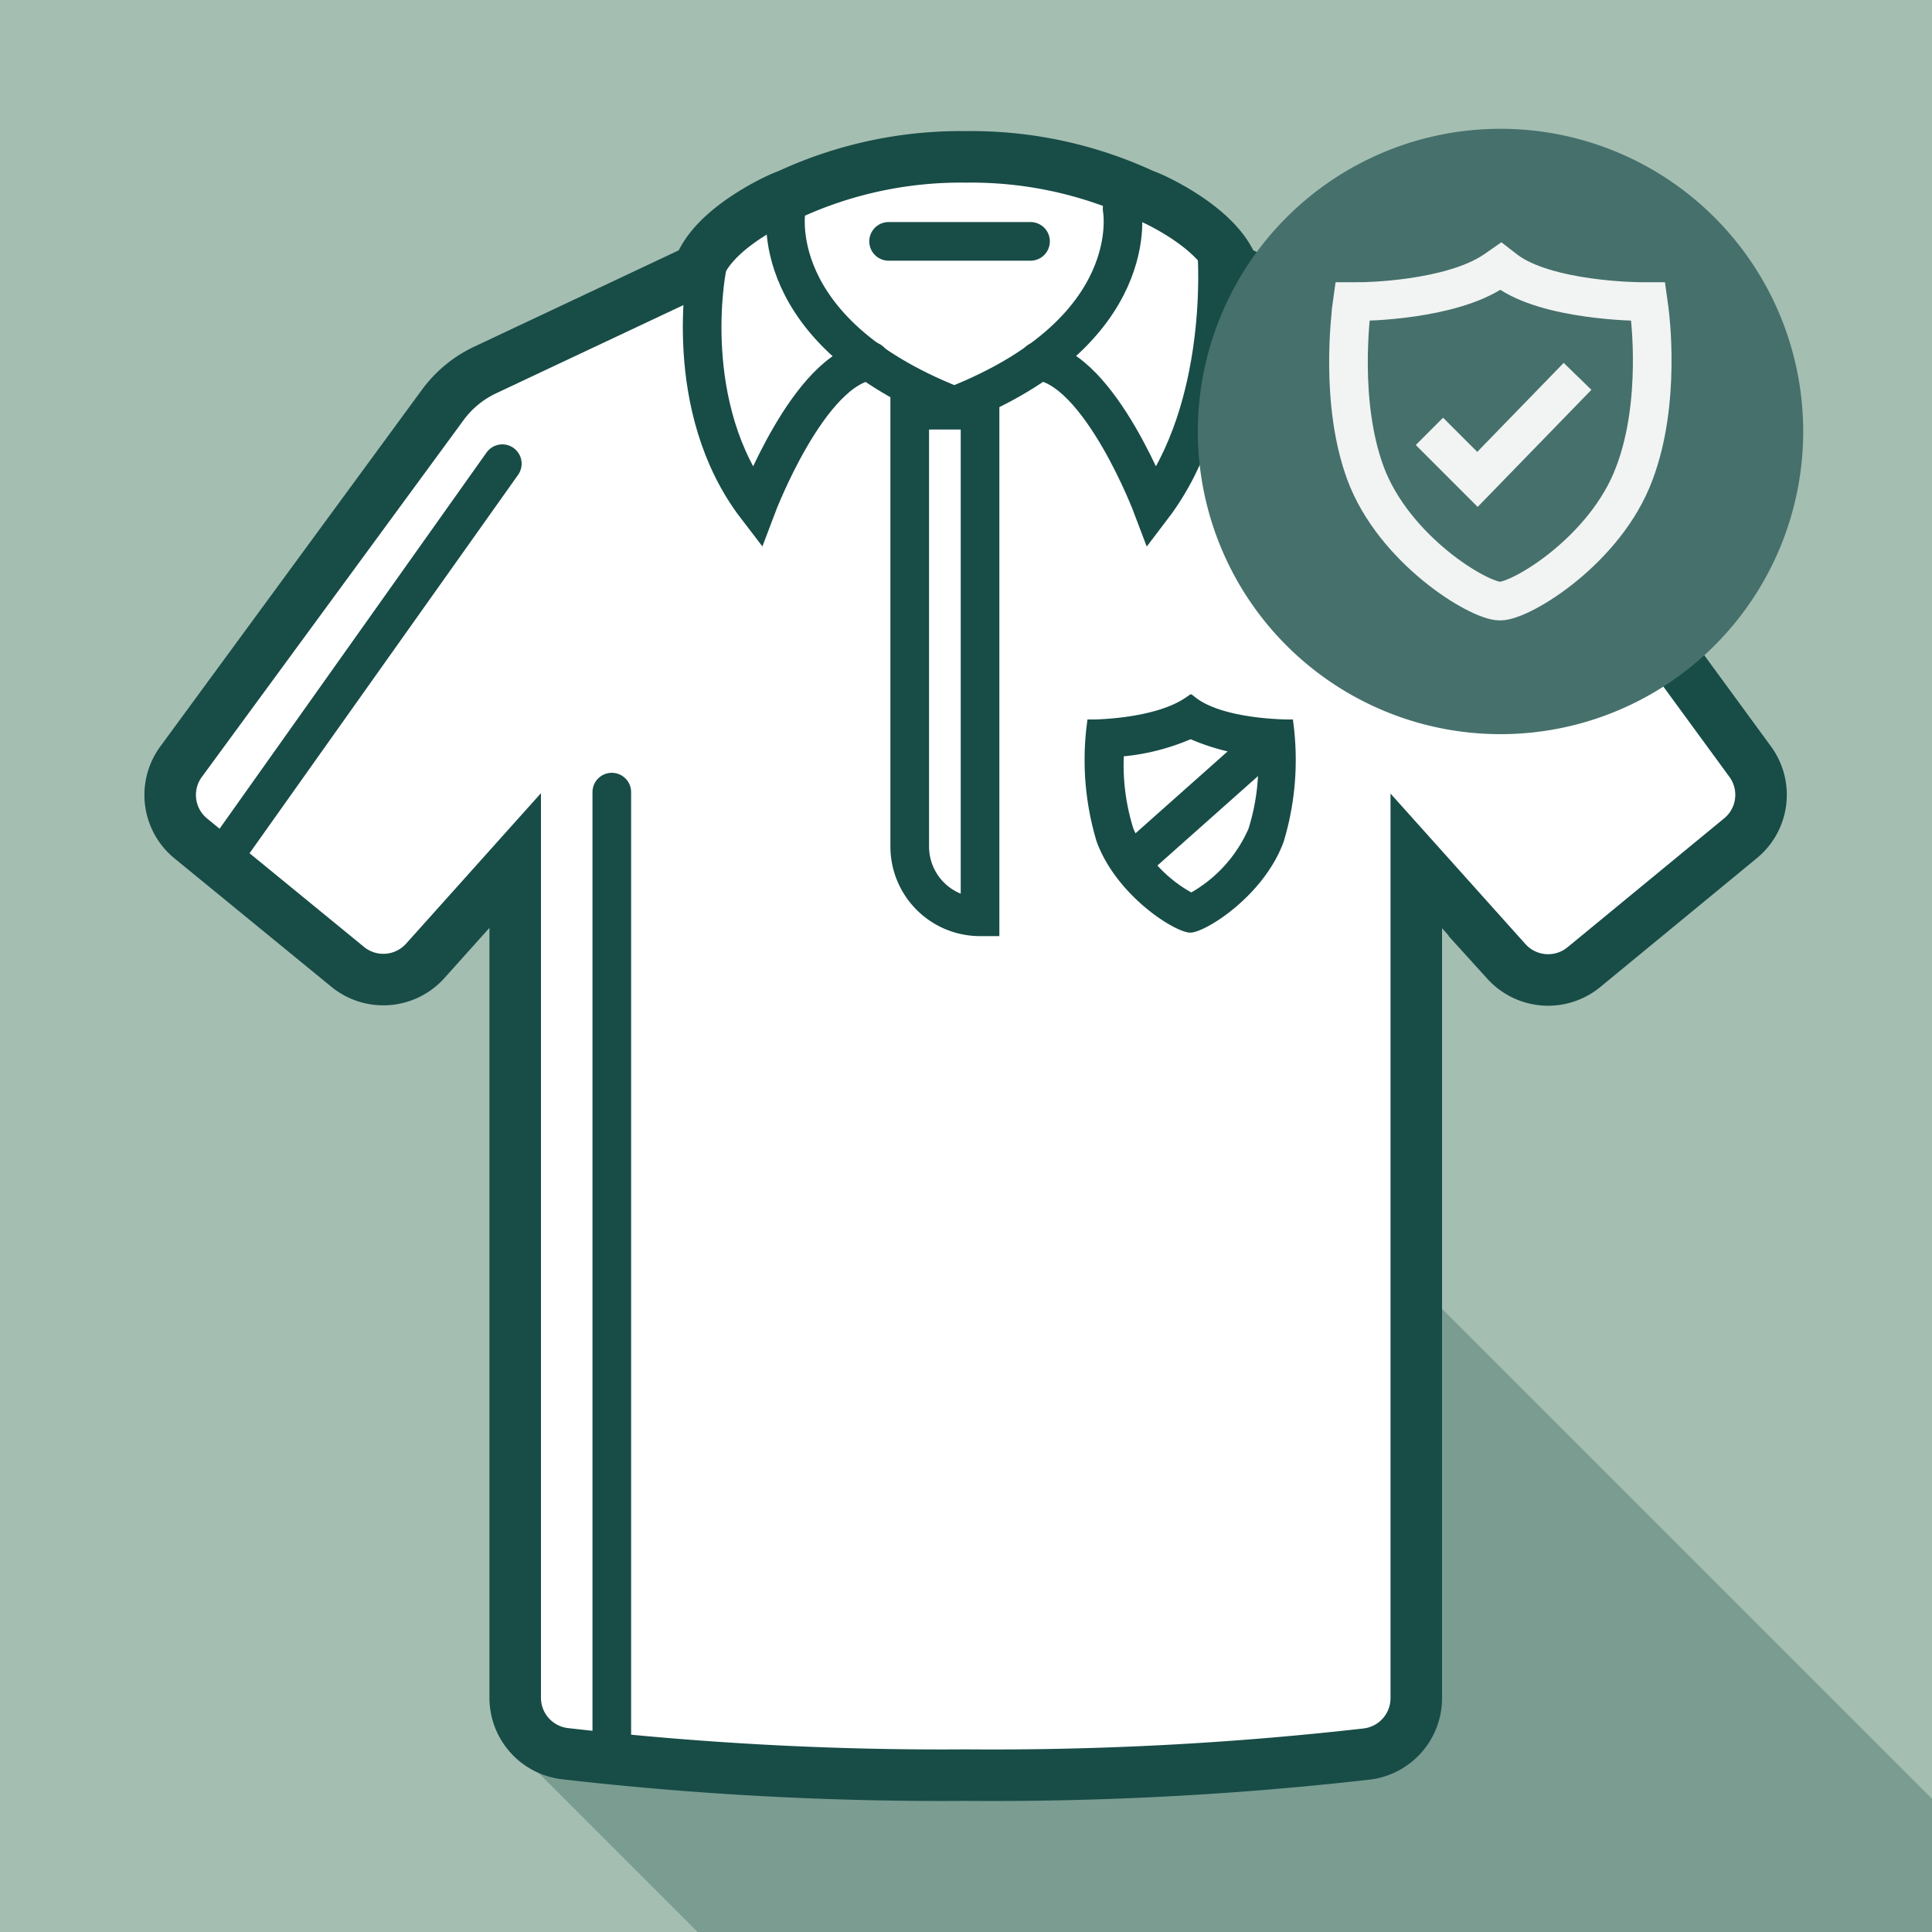 <svg id="Layer_1" data-name="Layer 1" xmlns="http://www.w3.org/2000/svg" viewBox="0 0 150 150"><defs><style>.cls-1{fill:#a4beb1;}.cls-2{opacity:0.3;}.cls-3{fill:#184c47;}.cls-4{fill:#fff;stroke-width:4px;}.cls-4,.cls-5{stroke:#184c47;stroke-linecap:round;}.cls-4,.cls-5,.cls-7{stroke-miterlimit:10;}.cls-5,.cls-7{fill:none;stroke-width:3px;}.cls-6{fill:#46706c;}.cls-7{stroke:#f1f4f2;}</style></defs><rect class="cls-1" width="150" height="150"/><g class="cls-2"><polygon class="cls-3" points="39.08 134.92 54.16 150 150 150 150 139.66 106.17 95.83 39.08 134.92"/></g><path class="cls-4" d="M112.32,28.72l-16.56-7.8c-1.1-3.27-6.4-5.56-6.4-5.56s-.22-.1-.62-.25A31.74,31.74,0,0,0,75,12.18a31.74,31.74,0,0,0-13.74,2.93c-.4.15-.62.25-.62.25s-5.3,2.29-6.4,5.56l-16.56,7.8a8.66,8.66,0,0,0-3.32,2.74L14.08,59.11a4.36,4.36,0,0,0,.75,6L27,75.07a4.37,4.37,0,0,0,6-.45l7-7.81v65a4.37,4.37,0,0,0,3.83,4.34A256.85,256.85,0,0,0,75,137.82h0a256.85,256.85,0,0,0,31.13-1.64,4.37,4.37,0,0,0,3.83-4.34v-65l7,7.81a4.37,4.37,0,0,0,6,.45l12.15-10a4.36,4.36,0,0,0,.75-6L115.64,31.46A8.66,8.66,0,0,0,112.32,28.72Z"/><path class="cls-5" d="M70.63,31.85h5.46a0,0,0,0,1,0,0V71.18a0,0,0,0,1,0,0h0a5.46,5.46,0,0,1-5.46-5.46V31.85A0,0,0,0,1,70.63,31.85Z"/><path class="cls-5" d="M54.87,20.92S52.78,31.6,58.74,39.37c0,0,4.07-10.8,8.84-11.34"/><path class="cls-5" d="M61.05,16.2S59.24,25.65,74,31.48"/><path class="cls-5" d="M94.48,19.74s.91,11.86-5,19.63c0,0-4.07-10.8-8.84-11.34"/><path class="cls-5" d="M87.12,16.2s1.81,9.45-12.94,15.28"/><g id="protected"><path class="cls-3" d="M92.46,57.4a17.12,17.12,0,0,0,5.22,1.32,16.52,16.52,0,0,1-.75,5.63,10.62,10.62,0,0,1-4.44,4.94A10.58,10.58,0,0,1,88,64.35a16.52,16.52,0,0,1-.75-5.63,17.35,17.35,0,0,0,5.17-1.32m0-3.49-.32.22c-2.4,1.69-7.16,1.73-7.2,1.73h-.47l-.06.47a22,22,0,0,0,.77,9c1.54,4.22,6.1,7.08,7.27,7.08s5.73-2.86,7.26-7.08a22,22,0,0,0,.77-9l-.06-.47H100s-5,0-7.18-1.71l-.31-.24Z"/></g><line class="cls-5" x1="68.99" y1="18.74" x2="80.01" y2="18.74"/><line class="cls-5" x1="98.49" y1="57.52" x2="88.66" y2="66.26"/><g id="add_item" data-name="add item"><g id="confirm_purchase" data-name="confirm purchase"><path class="cls-6" d="M116.5,10A23.5,23.5,0,1,0,140,33.5,23.5,23.5,0,0,0,116.5,10Z"/></g></g><g id="protected-2" data-name="protected"><path class="cls-7" d="M128.05,24.06l-.09-.65h-.67c-.07,0-7.14-.05-10.33-2.4l-.44-.34-.46.32c-3.45,2.36-10.28,2.42-10.35,2.42H105l-.09.65c0,.29-.94,7.15,1.11,12.69,2.2,5.91,8.76,9.92,10.44,9.92s8.24-4,10.43-9.92C129,31.21,128.09,24.35,128.05,24.06Z"/></g><polyline class="cls-7" points="110.98 33.49 114.71 37.22 122.48 29.22"/><line class="cls-5" x1="39" y1="36" x2="17" y2="67"/><line class="cls-5" x1="47.5" y1="61.5" x2="47.5" y2="136.5"/></svg>
